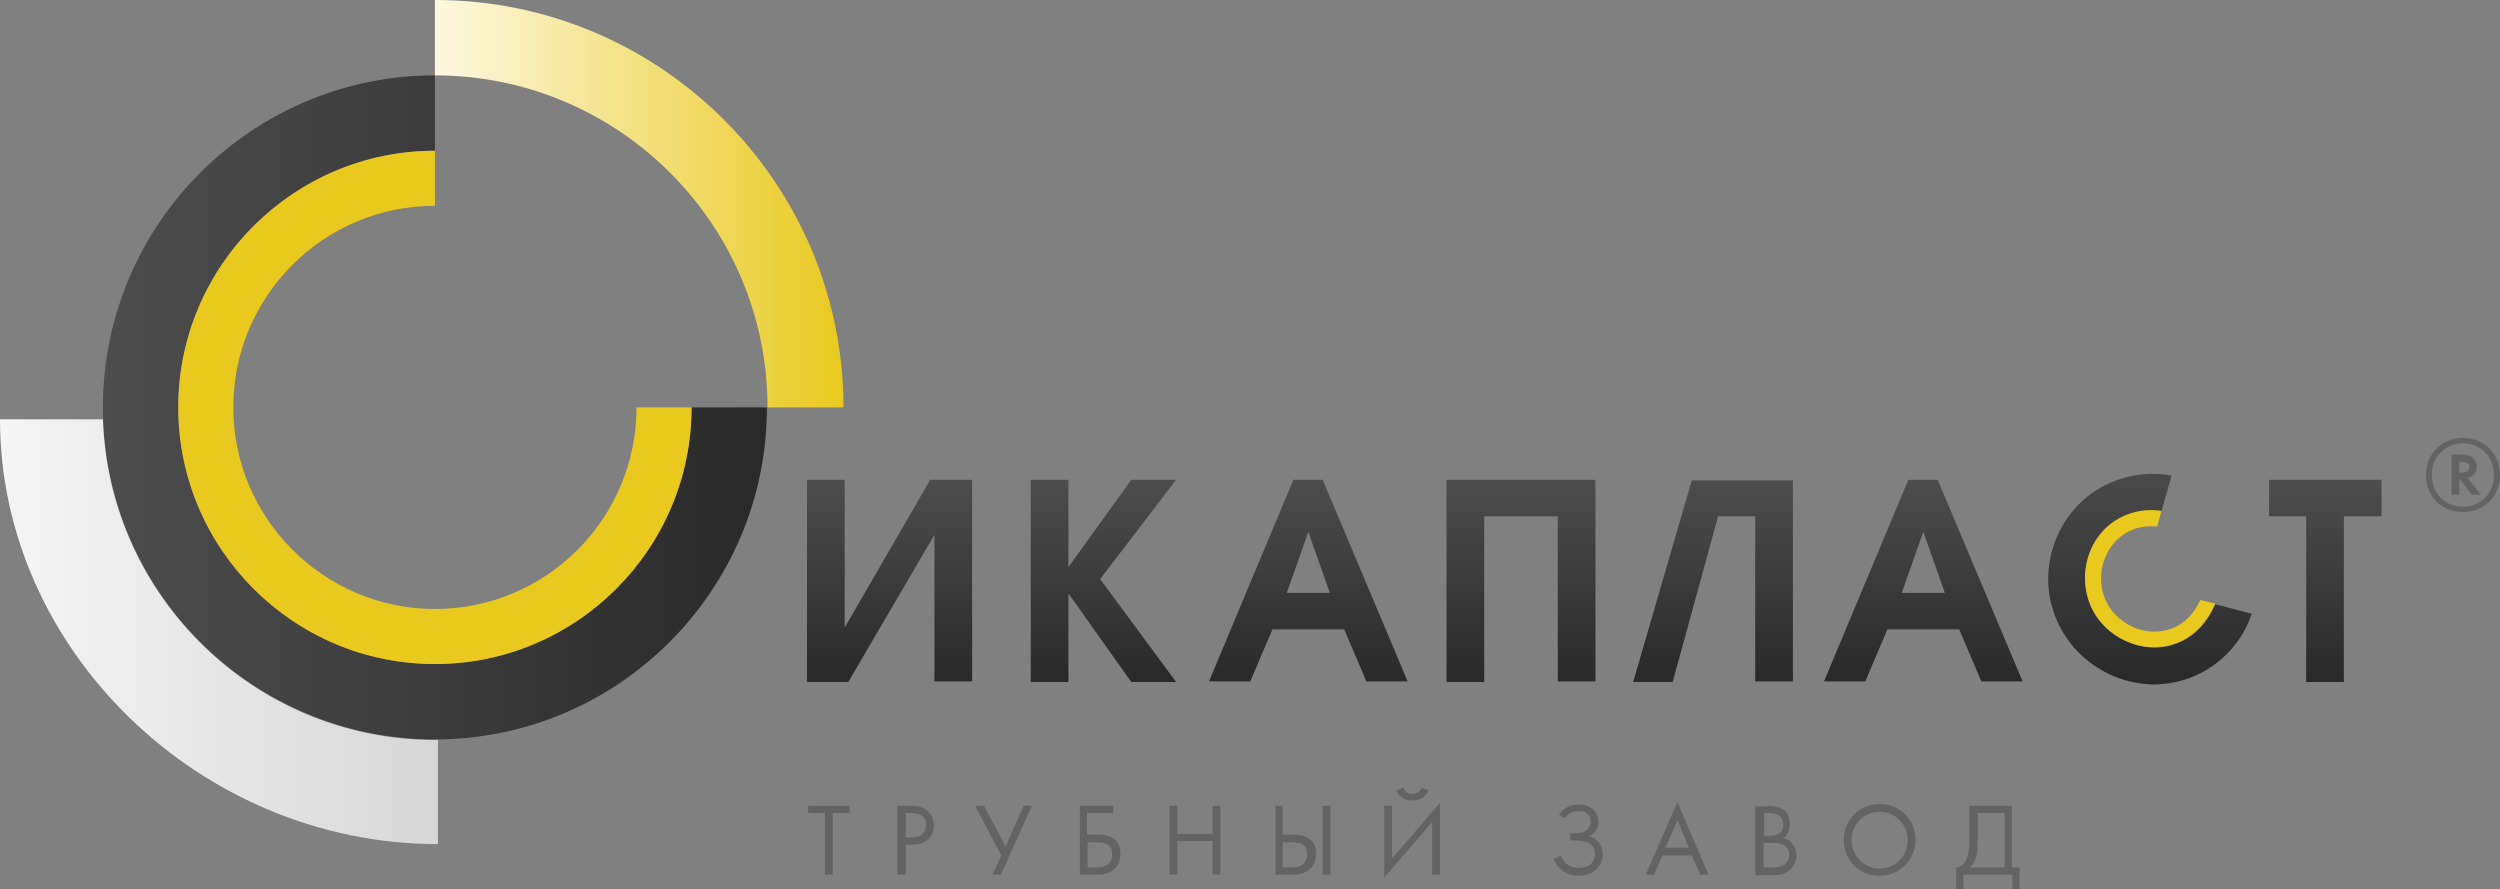 <?xml version="1.0" encoding="UTF-8"?> <svg xmlns="http://www.w3.org/2000/svg" xmlns:xlink="http://www.w3.org/1999/xlink" version="1.1" id="Layer_1" x="0px" y="0px" viewBox="0 0 417.9 148.6" style="enable-background:new 0 0 417.9 148.6;" xml:space="preserve"><rect x="0" y="0" width="417.9" height="148.6" fill="#808080" stroke="none"/> <style type="text/css"> .st0{fill:#636363;} .st1{fill:url(#SVGID_1_);} .st2{fill:url(#SVGID_00000057855165335721431180000015316724628056785816_);} .st3{fill:url(#SVGID_00000168098286031155825710000018009437008848105614_);} .st4{fill:url(#SVGID_00000103231799854246573970000010307962001362343572_);} .st5{fill:url(#SVGID_00000031179890239972954880000000256180046009498814_);} .st6{fill:url(#SVGID_00000051364075482893955250000018195936581779031173_);} .st7{fill:url(#SVGID_00000006689847090105731780000001051973345637954229_);} .st8{fill:url(#SVGID_00000013194167553133954600000006909175467262011303_);} .st9{fill:url(#SVGID_00000178891686250762521760000011333234112806388125_);} .st10{fill:#E9C91E;} .st11{fill:url(#SVGID_00000049903593003004295610000005081862818904428991_);} .st12{fill:url(#SVGID_00000142145465834776292650000007478087721046122920_);} </style> <g> <g> <g> <g> <path class="st0" d="M139.2,135.9v10.3h-1.3v-10.3h-2.8v-1.2h6.9v1.2H139.2z"></path> <path class="st0" d="M152.1,134.7c1.2,0,2.1,0.1,2.9,0.8c0.8,0.7,1.1,1.7,1.1,2.5c0,1.6-1,3.2-3.6,3.2h-1.1v5H150v-11.5H152.1z M151.3,140h1.1c1.5,0,2.4-0.8,2.4-2.1c0-1.8-1.7-2-2.5-2h-0.9V140z"></path> <path class="st0" d="M164.5,134.7l3.6,6.8l3-6.8h1.4l-5.2,11.5h-1.4l1.5-3.2l-4.4-8.3H164.5z"></path> <path class="st0" d="M180.4,134.7h5.7v1.2h-4.4v3.6h1.6c1.4,0,4,0.3,4,3.2c0,2.2-1.5,3.5-3.7,3.5h-3.1V134.7z M181.7,145h1.5 c0.5,0,1.5,0,2.1-0.6c0.3-0.3,0.6-0.8,0.6-1.6c0-0.6-0.1-1.3-0.9-1.7c-0.5-0.3-1.2-0.3-1.9-0.3h-1.3V145z"></path> <path class="st0" d="M196.8,139.4h5.9v-4.7h1.3v11.5h-1.3v-5.6h-5.9v5.6h-1.3v-11.5h1.3V139.4z"></path> <path class="st0" d="M213.1,134.7h1.3v4.8h1.6c1.4,0,4,0.3,4,3.2c0,2.2-1.5,3.5-3.7,3.5h-3.1V134.7z M214.3,145h1.5 c0.5,0,1.5,0,2.1-0.6c0.3-0.3,0.6-0.8,0.6-1.6c0-0.6-0.1-1.3-0.9-1.7c-0.5-0.3-1.2-0.3-1.9-0.3h-1.3V145z M222.4,134.7v11.5 h-1.3v-11.5H222.4z"></path> <path class="st0" d="M239.4,137.4l-8,9.3v-12h1.3v8.8l8-9.3v12h-1.3V137.4z M234.6,131.7c0.3,1,1.3,1,1.5,1s1.2,0,1.5-1l1.2,0.4 c-0.1,0.3-0.7,1.7-2.7,1.7s-2.6-1.4-2.7-1.7L234.6,131.7z"></path> <path class="st0" d="M260.6,136.2c0.9-1.4,2.2-1.7,3.3-1.7c0.6,0,1.6,0.1,2.4,0.8c0.5,0.4,0.9,1.2,0.9,2.1c0,1.2-0.7,2-1.6,2.4 c1.5,0.3,2.3,1.6,2.3,3c0,1.4-0.7,2.3-1.4,2.8c-0.7,0.5-1.7,0.8-2.6,0.8c-2.3,0-3.6-1.4-4.2-2.8l1.2-0.6c0.5,1.3,1.6,2.1,3,2.1 c0.6,0,1.3-0.2,1.8-0.5c0.7-0.5,0.9-1.2,0.9-1.8c0-2.1-1.9-2.3-3.1-2.3h-1v-1.2h1c1.6,0,2.4-0.9,2.4-2c0-0.5-0.2-0.9-0.5-1.2 c-0.4-0.5-1.1-0.5-1.6-0.5c-0.8,0-1.6,0.2-2.3,1.2L260.6,136.2z"></path> <path class="st0" d="M282.8,143h-4.9l-1.4,3.2h-1.4l5.3-12.1l5.2,12.1h-1.4L282.8,143z M282.3,141.7l-1.9-4.6l-2,4.6H282.3z"></path> <path class="st0" d="M295.6,134.7c0.6,0,1.8,0.1,2.6,0.7c0.4,0.3,1,1,1,2.4c0,0.6-0.1,1.6-1.1,2.3c1.6,0.4,2.2,1.8,2.2,2.9 c0,1.1-0.6,2-1.2,2.5c-0.9,0.7-2,0.8-2.8,0.8h-2.9v-11.5H295.6z M294.8,139.7h1c0.7,0,2.3-0.1,2.3-1.9c0-1.9-1.9-1.9-2.2-1.9h-1 V139.7z M294.8,145h1.5c0.7,0,1.5-0.1,2-0.5c0.4-0.3,0.8-0.9,0.8-1.6c0-0.9-0.5-1.4-1-1.7c-0.4-0.2-1-0.3-2-0.3h-1.3V145z"></path> <path class="st0" d="M308.2,140.4c0-3.4,2.7-6,6-6c3.3,0,6,2.5,6,6c0,3.4-2.7,6-6,6C310.9,146.4,308.2,143.9,308.2,140.4z M309.5,140.4c0,2.6,2.1,4.8,4.7,4.8c2.6,0,4.7-2.1,4.7-4.8c0-2.6-2.1-4.7-4.7-4.7C311.6,135.7,309.5,137.8,309.5,140.4z"></path> <path class="st0" d="M336.3,134.7V145h1.3v3.6h-1.2v-2.4h-8.2v2.4h-1.2V145c0.8,0,1.5-0.7,1.8-1.6c0.2-0.6,0.4-1.4,0.4-3v-5.7 H336.3z M330.6,140.4c0,1.6-0.1,2.5-0.4,3.2c-0.2,0.6-0.5,1-0.9,1.4h5.8v-9.1h-4.5V140.4z"></path> </g> </g> <linearGradient id="SVGID_1_" gradientUnits="userSpaceOnUse" x1="148.663" y1="80.186" x2="148.663" y2="113.924"> <stop offset="0" style="stop-color:#4D4D4D"></stop> <stop offset="1" style="stop-color:#292929"></stop> <stop offset="1" style="stop-color:#000000"></stop> </linearGradient> <path class="st1" d="M162.5,113.9h-6.3V89.4l-14.4,24.6h-6.9V80.2h6.3v24.7l14.3-24.7h7V113.9z"></path> <linearGradient id="SVGID_00000051379981306530707770000015034898403742316478_" gradientUnits="userSpaceOnUse" x1="184.477" y1="80.186" x2="184.477" y2="113.924"> <stop offset="0" style="stop-color:#4D4D4D"></stop> <stop offset="1" style="stop-color:#292929"></stop> <stop offset="1" style="stop-color:#000000"></stop> </linearGradient> <path style="fill:url(#SVGID_00000051379981306530707770000015034898403742316478_);" d="M178.6,80.2v14.6l10.5-14.6h7.5 l-12.7,16.6l12.7,17.2h-7.5l-10.5-14.8v14.8h-6.3V80.2H178.6z"></path> <linearGradient id="SVGID_00000145018418253915544360000010037026774119216769_" gradientUnits="userSpaceOnUse" x1="218.71" y1="80.186" x2="218.71" y2="113.924"> <stop offset="0" style="stop-color:#4D4D4D"></stop> <stop offset="1" style="stop-color:#292929"></stop> <stop offset="1" style="stop-color:#000000"></stop> </linearGradient> <path style="fill:url(#SVGID_00000145018418253915544360000010037026774119216769_);" d="M221.1,80.2l14.2,33.7h-6.9l-3.7-8.7h-12 l-3.7,8.7h-6.9l14.1-33.7H221.1z M218.7,88.9l-3.6,10.2h7.2L218.7,88.9z"></path> <linearGradient id="SVGID_00000016786219567100197250000003308612847043460273_" gradientUnits="userSpaceOnUse" x1="254.279" y1="80.186" x2="254.279" y2="113.924"> <stop offset="0" style="stop-color:#4D4D4D"></stop> <stop offset="1" style="stop-color:#292929"></stop> <stop offset="1" style="stop-color:#000000"></stop> </linearGradient> <path style="fill:url(#SVGID_00000016786219567100197250000003308612847043460273_);" d="M266.7,80.2v33.7h-6.3V86.3h-12.3v27.7 h-6.3V80.2H266.7z"></path> <linearGradient id="SVGID_00000172418610352722160890000015976841993352488088_" gradientUnits="userSpaceOnUse" x1="321.508" y1="80.186" x2="321.508" y2="113.924"> <stop offset="0" style="stop-color:#4D4D4D"></stop> <stop offset="1" style="stop-color:#292929"></stop> <stop offset="1" style="stop-color:#000000"></stop> </linearGradient> <path style="fill:url(#SVGID_00000172418610352722160890000015976841993352488088_);" d="M323.9,80.2l14.2,33.7h-6.9l-3.7-8.7h-12 l-3.7,8.7h-6.9L319,80.2H323.9z M321.5,88.9l-3.6,10.2h7.2L321.5,88.9z"></path> <linearGradient id="SVGID_00000152229881275243396250000006755084058705734305_" gradientUnits="userSpaceOnUse" x1="388.691" y1="80.186" x2="388.691" y2="113.924"> <stop offset="0" style="stop-color:#4D4D4D"></stop> <stop offset="1" style="stop-color:#292929"></stop> <stop offset="1" style="stop-color:#000000"></stop> </linearGradient> <path style="fill:url(#SVGID_00000152229881275243396250000006755084058705734305_);" d="M379.3,86.3v-6.1h18.8v6.1h-6.3v27.7 h-6.3V86.3H379.3z"></path> <g> <g> <linearGradient id="SVGID_00000119837759361355283740000012403339133409717437_" gradientUnits="userSpaceOnUse" x1="286.379" y1="80.194" x2="286.379" y2="113.924"> <stop offset="0" style="stop-color:#4D4D4D"></stop> <stop offset="1" style="stop-color:#292929"></stop> <stop offset="1" style="stop-color:#000000"></stop> </linearGradient> <path style="fill:url(#SVGID_00000119837759361355283740000012403339133409717437_);" d="M299.7,113.9h-6.3V86.3h-6.2l-7.6,27.7 H273l9.8-33.7h16.9V113.9z"></path> </g> </g> <g> <g> <linearGradient id="SVGID_00000129178650026563038070000017919650622976251303_" gradientUnits="userSpaceOnUse" x1="17.211" y1="68.133" x2="128.262" y2="68.133"> <stop offset="0" style="stop-color:#4D4D4D"></stop> <stop offset="1" style="stop-color:#292929"></stop> <stop offset="1" style="stop-color:#000000"></stop> </linearGradient> <path style="fill:url(#SVGID_00000129178650026563038070000017919650622976251303_);" d="M115.6,68.1 c0,23.6-19.2,42.9-42.9,42.9c-23.6,0-42.9-19.2-42.9-42.9c0-23.6,19.2-42.9,42.9-42.9V12.6c-30.6,0-55.5,24.9-55.5,55.5 c0,30.6,24.9,55.5,55.5,55.5c30.6,0,55.5-24.9,55.5-55.5H115.6z"></path> </g> <g> <linearGradient id="SVGID_00000167360264199737359580000005286300617556087681_" gradientUnits="userSpaceOnUse" x1="0" y1="105.524" x2="128.264" y2="105.524"> <stop offset="0" style="stop-color:#F5F5F5"></stop> <stop offset="1" style="stop-color:#C0C0C0"></stop> </linearGradient> <path style="fill:url(#SVGID_00000167360264199737359580000005286300617556087681_);" d="M72.7,123.7c-30,0-54.5-23.9-55.5-53.6 H0c0,38.5,33.5,71,73.2,71v-17.4C73,123.6,72.9,123.7,72.7,123.7z"></path> </g> <g> <path class="st10" d="M39,68.1c0-18.6,15.1-33.7,33.7-33.7v-9.2c-23.6,0-42.9,19.2-42.9,42.9c0,23.6,19.2,42.9,42.9,42.9 c23.6,0,42.9-19.2,42.9-42.9h-9.2c0,18.6-15.1,33.7-33.7,33.7C54.2,101.8,39,86.7,39,68.1z"></path> </g> <g> <linearGradient id="SVGID_00000080206398162200197760000003578662757670825097_" gradientUnits="userSpaceOnUse" x1="72.72" y1="34.065" x2="141.027" y2="34.065"> <stop offset="0" style="stop-color:#FDF8E1"></stop> <stop offset="1" style="stop-color:#E9C91E"></stop> </linearGradient> <path style="fill:url(#SVGID_00000080206398162200197760000003578662757670825097_);" d="M72.7,12.6c30.7,0,55.6,24.9,55.6,55.5 H141C141,30.6,110.4,0,72.7,0V12.6z"></path> </g> </g> <g> <g> <linearGradient id="SVGID_00000021110728555872544690000005880679241671762602_" gradientUnits="userSpaceOnUse" x1="359.338" y1="75.203" x2="359.338" y2="114.338"> <stop offset="0" style="stop-color:#4D4D4D"></stop> <stop offset="1" style="stop-color:#292929"></stop> <stop offset="1" style="stop-color:#000000"></stop> </linearGradient> <path style="fill:url(#SVGID_00000021110728555872544690000005880679241671762602_);" d="M370.3,101c-1.3,3-3.4,5.5-6.5,6.6 c-5.6,2.1-12.3-1.1-14.5-6.7c-2.2-5.9,0.5-12.6,6.3-14.8c1.8-0.7,3.8-0.8,5.7-0.6l1.7-6c-3.2-0.6-6.5-0.3-9.5,0.9 c-8.8,3.3-13.4,13.6-10,22.5c3.4,9,13.6,13.8,22.6,10.4c4.8-1.8,8.7-5.8,10.3-10.7L370.3,101z"></path> </g> <g> <path class="st10" d="M367.8,100.3c-1,2.2-2.6,4-4.9,4.8c-4.3,1.6-9.5-0.9-11.1-5.2c-1.7-4.5,0.4-9.7,4.8-11.4 c1.3-0.5,2.6-0.6,4-0.5l0.7-2.6c-1.9-0.3-3.9-0.1-5.7,0.6c-5.8,2.2-8.5,8.9-6.3,14.8c2.1,5.6,8.8,8.9,14.5,6.7 c3.1-1.2,5.2-3.6,6.5-6.6L367.8,100.3z"></path> </g> </g> </g> <g> <g> <path class="st0" d="M411.7,73.2c3.6,0,6.2,2.7,6.2,6.2s-2.6,6.2-6.2,6.2c-3.6,0-6.2-2.7-6.2-6.2S408.2,73.2,411.7,73.2z M411.7,74.1c-3,0-5.2,2.3-5.2,5.3c0,3,2.2,5.3,5.2,5.3c3,0,5.2-2.3,5.2-5.3C416.9,76.5,414.8,74.1,411.7,74.1z M413.2,82.7 l-2.1-2.7v2.7h-1.3V76h1.8c2.1,0,2.4,1.4,2.4,2c0,1-0.6,1.7-1.5,1.9l2.2,2.8H413.2z M411.1,79h0.3c0.9,0,1.4-0.4,1.4-0.9 c0-0.9-0.9-0.9-1.4-0.9h-0.3V79z"></path> </g> </g> </g> </svg> 